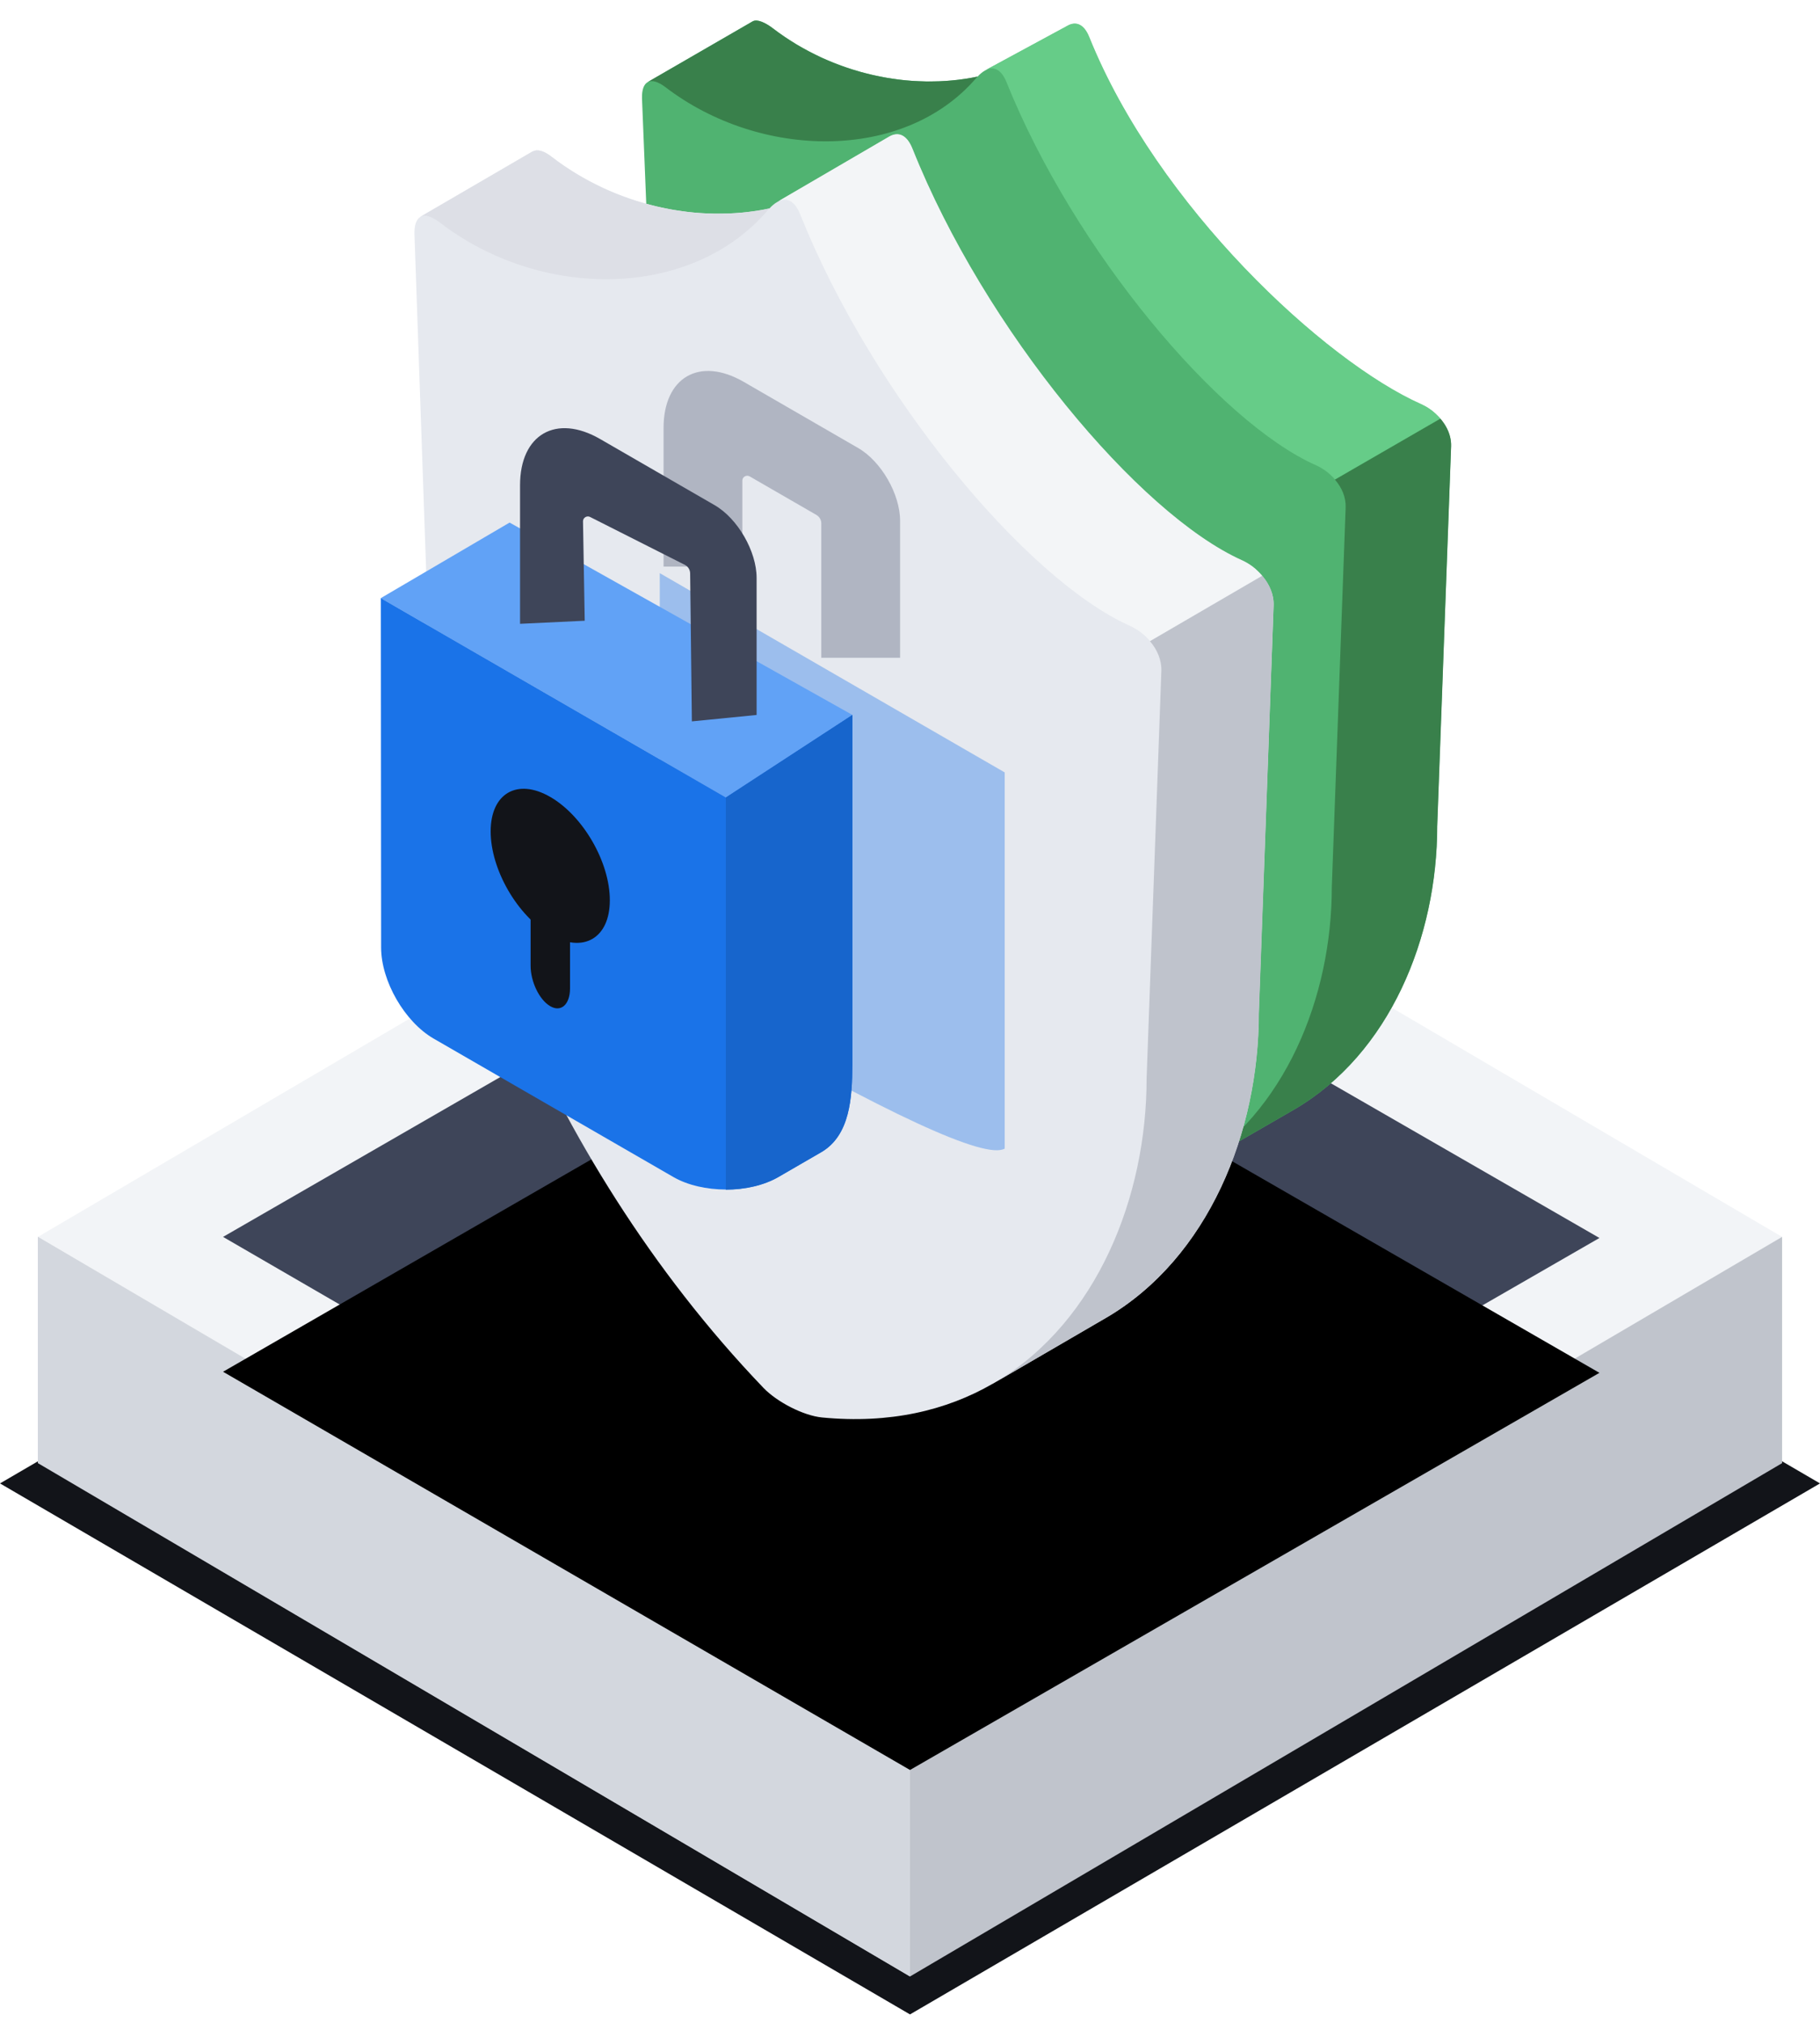 <?xml version="1.0" encoding="UTF-8"?>
<svg width="54px" height="60px" viewBox="0 0 54 60" version="1.1" xmlns="http://www.w3.org/2000/svg" xmlns:xlink="http://www.w3.org/1999/xlink">
    <title>icon/上线即安全-智能安全防护</title>
    <defs>
        <polygon id="path-1" points="25.875 27 46.331 15.22 25.875 3.44 5.493 15.188"></polygon>
        <filter x="-4.9%" y="-8.5%" width="109.8%" height="117.0%" filterUnits="objectBoundingBox" id="filter-2">
            <feOffset dx="0" dy="4" in="SourceAlpha" result="shadowOffsetInner1"></feOffset>
            <feComposite in="shadowOffsetInner1" in2="SourceAlpha" operator="arithmetic" k2="-1" k3="1" result="shadowInnerInner1"></feComposite>
            <feColorMatrix values="0 0 0 0 0.071   0 0 0 0 0.078   0 0 0 0 0.098  0 0 0 1 0" type="matrix" in="shadowInnerInner1"></feColorMatrix>
        </filter>
        <filter x="-51.3%" y="-42.3%" width="202.6%" height="184.6%" filterUnits="objectBoundingBox" id="filter-3">
            <feGaussianBlur stdDeviation="1.2" in="SourceGraphic"></feGaussianBlur>
        </filter>
        <filter x="-35.2%" y="-21.0%" width="170.3%" height="142.1%" filterUnits="objectBoundingBox" id="filter-4">
            <feGaussianBlur stdDeviation="1.2" in="SourceGraphic"></feGaussianBlur>
        </filter>
    </defs>
    <g id="页面-1" stroke="none" stroke-width="1" fill="none" fill-rule="evenodd">
        <g id="智能安全防护" transform="translate(-506, -1115)" fill-rule="nonzero">
            <g id="服务优势" transform="translate(0, 925)">
                <g id="编组-6" transform="translate(328, 140)">
                    <g id="icon/上线即安全-智能安全防护" transform="translate(169, 40)">
                        <polygon id="路径" fill="#121419" points="9 54 36 69.75 63 54 36 38.25"></polygon>
                        <g id="编组-4" transform="translate(10.125, 31.5)">
                            <g id="编组" transform="translate(0, -0)">
                                <polygon id="路径" fill="#C0C4CC" points="51.75 15.188 51.75 21.899 25.875 37.125 9.19264664e-14 21.899 9.19264664e-14 15.188"></polygon>
                                <polygon id="路径" fill="#D3D7DE" points="25.875 30.352 25.875 37.125 9.19264664e-14 21.889 9.19264664e-14 15.188"></polygon>
                                <polygon id="路径" fill="#F2F4F7" points="25.875 30.375 51.75 15.188 25.875 2.44179676e-14 9.19264664e-14 15.188"></polygon>
                                <g id="路径">
                                    <use fill="#3E4559" xlink:href="#path-1"></use>
                                    <use fill="black" fill-opacity="1" filter="url(#filter-2)" xlink:href="#path-1"></use>
                                </g>
                            </g>
                        </g>
                        <g id="编组-6" transform="translate(20.25, 10.125)">
                            <g id="编组-4" transform="translate(0.456, 0)">
                                <g id="前" transform="translate(5.774, 0)">
                                    <g id="XMLID_2780_" transform="translate(13.349, 18) scale(-1, 1) translate(-13.349, -18) translate(0.974, 0)">
                                        <path d="M23.989,2.312 L20.86,0.501 C20.737,0.437 20.491,0.547 20.271,0.717 C20.158,0.804 20.04,0.886 19.921,0.968 C19.88,0.997 19.837,1.022 19.793,1.051 C19.716,1.099 19.639,1.151 19.562,1.197 C19.508,1.231 19.452,1.259 19.398,1.29 C19.329,1.328 19.262,1.367 19.192,1.403 C19.131,1.436 19.067,1.464 19.003,1.498 C18.941,1.529 18.877,1.559 18.815,1.59 C18.746,1.621 18.674,1.652 18.605,1.68 C18.546,1.706 18.489,1.729 18.43,1.752 C18.353,1.783 18.279,1.809 18.202,1.837 C18.148,1.855 18.094,1.875 18.04,1.893 C17.958,1.922 17.876,1.945 17.791,1.97 C17.742,1.986 17.693,1.999 17.645,2.014 C17.557,2.037 17.468,2.06 17.38,2.081 C17.337,2.091 17.293,2.101 17.249,2.112 C17.154,2.132 17.062,2.15 16.967,2.168 C16.928,2.176 16.89,2.181 16.851,2.189 C16.751,2.204 16.651,2.22 16.551,2.232 C16.518,2.238 16.484,2.24 16.451,2.245 C16.346,2.258 16.241,2.266 16.138,2.273 C16.11,2.276 16.081,2.276 16.056,2.279 C15.945,2.284 15.838,2.289 15.727,2.291 C15.704,2.291 15.684,2.291 15.66,2.291 C15.548,2.291 15.432,2.289 15.319,2.286 C15.304,2.286 15.286,2.284 15.27,2.284 C15.152,2.279 15.034,2.268 14.919,2.258 C14.908,2.258 14.896,2.256 14.885,2.256 C14.765,2.243 14.644,2.227 14.523,2.209 C14.518,2.209 14.513,2.207 14.505,2.207 C14.403,2.191 14.303,2.171 14.2,2.148 C14.128,2.071 14.054,2.009 13.984,1.97 L13.948,1.95 L11.533,0.645 C11.277,0.498 11.04,0.606 10.892,0.979 C8.874,5.996 3.902,10.602 1.034,11.874 C0.978,11.899 0.924,11.927 0.87,11.958 C0.834,11.979 0.801,12.002 0.767,12.028 C0.752,12.038 0.737,12.048 0.721,12.058 C0.678,12.092 0.637,12.125 0.598,12.164 C0.596,12.166 0.593,12.169 0.59,12.172 C0.547,12.213 0.508,12.254 0.47,12.297 C0.27,12.531 0.139,12.816 0.151,13.117 L0.565,24.382 C0.565,27.667 1.964,31.133 4.813,32.79 L7.942,34.596 L7.98,34.619 C9.269,35.353 10.85,35.726 12.732,35.546 C13.26,35.495 13.995,35.112 14.364,34.729 C20.63,28.253 23.677,19.485 23.677,14.638 L24.156,2.787 C24.161,2.533 24.1,2.376 23.989,2.312 Z" id="XMLID_2781_" fill="#50B371"></path>
                                        <path d="M7.862,34.549 L4.81,32.787 C1.961,31.128 0.56,27.662 0.56,24.376 L0.149,13.112 C0.136,12.724 0.352,12.356 0.66,12.105 C0.593,12.164 0.526,12.225 0.47,12.295 L3.596,14.101 C3.393,14.335 3.268,14.622 3.278,14.923 L3.689,26.188 C3.689,29.44 5.064,32.874 7.862,34.549 Z" id="XMLID_2786_" fill="#39804B"></path>
                                        <path d="M23.984,2.307 C23.863,2.243 23.681,2.294 23.463,2.458 C20.65,4.614 16.377,4.681 14.236,2.186 C14.223,2.171 14.21,2.158 14.197,2.145 C16.202,2.569 18.507,2.068 20.268,0.719 C20.486,0.55 20.734,0.439 20.858,0.506 C20.858,0.504 20.858,0.501 20.858,0.501 L23.984,2.307 Z" id="XMLID_2783_" fill="#39804B"></path>
                                        <path d="M13.946,1.945 C13.705,1.834 13.489,1.95 13.345,2.302 C11.328,7.319 7.028,12.403 4.161,13.674 C3.948,13.769 3.75,13.916 3.596,14.096 L0.47,12.29 C0.529,12.223 0.593,12.159 0.66,12.1 C0.683,12.082 0.706,12.061 0.729,12.043 C0.755,12.025 0.778,12.007 0.801,11.992 C0.827,11.976 0.852,11.961 0.875,11.945 C0.927,11.915 0.978,11.889 1.032,11.863 C3.897,10.592 8.869,5.986 10.886,0.968 C10.994,0.701 11.146,0.573 11.315,0.573 C11.382,0.573 11.456,0.593 11.528,0.635 L13.946,1.945 Z" id="XMLID_2782_" fill="#66CC88"></path>
                                    </g>
                                </g>
                                <g id="编组-3" transform="translate(0, 3.753)">
                                    <g id="XMLID_2780_" transform="translate(13.305, 19.125) scale(-1, 1) translate(-13.305, -19.125) translate(0.368, 0)">
                                        <path d="M25.474,2.554 C25.474,2.554 25.477,2.551 25.477,2.551 L22.142,0.61 C22.142,0.61 22.142,0.612 22.142,0.612 C22.011,0.541 21.819,0.588 21.584,0.77 C21.464,0.863 21.338,0.952 21.213,1.04 C21.169,1.07 21.122,1.098 21.076,1.128 C20.994,1.181 20.912,1.236 20.83,1.285 C20.773,1.321 20.712,1.352 20.655,1.385 C20.581,1.426 20.51,1.467 20.436,1.506 C20.371,1.542 20.302,1.572 20.234,1.608 C20.169,1.641 20.1,1.674 20.035,1.707 C19.961,1.74 19.884,1.774 19.811,1.804 C19.748,1.832 19.688,1.856 19.625,1.881 C19.543,1.914 19.463,1.942 19.381,1.972 C19.324,1.991 19.267,2.014 19.209,2.033 C19.122,2.063 19.034,2.088 18.944,2.116 C18.892,2.132 18.84,2.146 18.788,2.162 C18.695,2.187 18.6,2.212 18.507,2.234 C18.46,2.245 18.414,2.256 18.367,2.267 C18.266,2.289 18.168,2.309 18.067,2.328 C18.026,2.336 17.985,2.342 17.944,2.35 C17.837,2.367 17.731,2.383 17.624,2.397 C17.588,2.402 17.553,2.405 17.517,2.411 C17.405,2.425 17.293,2.433 17.184,2.441 C17.154,2.444 17.124,2.444 17.096,2.447 C16.979,2.452 16.864,2.458 16.747,2.46 C16.722,2.46 16.7,2.46 16.675,2.46 C16.555,2.46 16.432,2.458 16.312,2.455 C16.296,2.455 16.276,2.452 16.26,2.452 C16.134,2.447 16.009,2.436 15.886,2.425 C15.875,2.425 15.861,2.422 15.85,2.422 C15.722,2.408 15.593,2.391 15.465,2.372 C15.459,2.372 15.454,2.369 15.446,2.369 C15.336,2.353 15.23,2.331 15.12,2.306 C15.044,2.223 14.964,2.157 14.891,2.116 L14.891,2.116 L14.852,2.094 L14.852,2.094 L11.564,0.179 L11.564,0.179 C11.291,0.022 11.04,0.138 10.881,0.538 C8.733,5.925 4.155,11.383 1.101,12.749 C1.041,12.776 0.984,12.807 0.927,12.84 C0.888,12.862 0.853,12.887 0.817,12.914 C0.801,12.925 0.784,12.936 0.768,12.947 C0.722,12.983 0.678,13.019 0.637,13.061 C0.634,13.063 0.631,13.066 0.629,13.069 C0.582,13.113 0.541,13.157 0.5,13.204 L0.5,13.204 L0.5,13.204 C0.287,13.455 0.148,13.761 0.161,14.084 L0.601,26.179 C0.601,29.707 2.091,33.428 5.125,35.207 L5.125,35.207 L5.125,35.207 C5.125,35.207 5.125,35.207 5.125,35.207 L8.457,37.146 L8.457,37.146 L8.498,37.171 L8.498,37.168 C9.87,37.96 11.553,38.36 13.557,38.166 C14.12,38.111 14.902,37.7 15.295,37.289 C21.967,30.336 25.211,20.922 25.211,15.717 L25.651,3.064 C25.657,2.791 25.591,2.623 25.474,2.554 Z" id="XMLID_2781_" fill="#E6E9EF"></path>
                                        <path d="M8.372,37.096 L5.122,35.204 L5.119,35.204 C2.088,33.422 0.596,29.701 0.596,26.173 L0.159,14.078 C0.145,13.662 0.374,13.267 0.702,12.997 C0.631,13.061 0.56,13.127 0.5,13.201 L3.829,15.14 C3.613,15.391 3.479,15.7 3.49,16.023 L3.928,28.118 C3.928,31.61 5.393,35.298 8.372,37.096 Z" id="XMLID_2786_" fill="#BFC3CC"></path>
                                        <path d="M25.468,2.549 C25.34,2.48 25.146,2.535 24.913,2.711 C21.918,5.026 17.438,5.026 15.159,2.347 C15.145,2.331 15.131,2.317 15.118,2.303 C17.252,2.758 19.707,2.22 21.582,0.772 C21.814,0.59 22.008,0.543 22.139,0.615 C22.139,0.612 22.139,0.61 22.139,0.61 L25.468,2.549 Z" id="XMLID_2783_" fill="#DDDFE6"></path>
                                        <path d="M14.85,2.088 L14.85,2.088 C14.593,1.969 14.363,2.094 14.21,2.471 C12.062,7.858 7.484,13.317 4.431,14.682 C4.204,14.784 3.993,14.942 3.829,15.135 L0.5,13.196 C0.563,13.124 0.631,13.055 0.702,12.992 C0.727,12.972 0.752,12.95 0.776,12.931 C0.804,12.912 0.828,12.892 0.853,12.876 C0.88,12.859 0.907,12.843 0.932,12.826 C0.987,12.793 1.041,12.765 1.099,12.738 C4.149,11.372 8.727,5.914 10.876,0.527 C10.99,0.24 11.152,0.102 11.332,0.102 C11.403,0.102 11.482,0.124 11.559,0.168 L14.85,2.088 Z" id="XMLID_2782_" fill="#F3F5F7" opacity="0.981"></path>
                                    </g>
                                </g>
                            </g>
                        </g>
                        <g id="XMLID_2621_" transform="translate(29.25, 33.75) scale(-1, 1) translate(-29.25, -33.75) translate(19.125, 20.25)">
                            <g id="编组-8" opacity="0.362" transform="translate(0.565, 0.753)">
                                <path d="M3.104,4.444 L3.104,8.507 L5.442,8.507 L5.442,4.521 C5.442,4.418 5.497,4.323 5.586,4.271 L7.568,3.127 C7.663,3.073 7.784,3.142 7.784,3.251 L7.784,5.803 L10.122,5.803 L10.122,1.693 C10.122,0.184 9.054,-0.432 7.746,0.322 L4.351,2.284 C3.666,2.678 3.104,3.652 3.104,4.444 Z" id="XMLID_2537_" fill="#505973" filter="url(#filter-3)"></path>
                                <path d="M-1.7985613e-15,23.066 C0.574,23.397 3.463,22.062 8.669,19.062 C9.529,18.565 10.228,17.355 10.228,16.362 L10.235,5.997 L-1.7985613e-15,11.908 L-1.7985613e-15,23.066 Z" id="XMLID_2138_" fill="#1A73E8" filter="url(#filter-4)"></path>
                            </g>
                            <g id="XMLID_2152_" transform="translate(4.275, 1.35)">
                                <polygon id="XMLID_2134_" fill="#61A2F6" points="0.814 9.603 10.98 3.9 14.803 6.142 4.565 12.053"></polygon>
                                <path d="M1.739,22.579 L3.006,23.31 C3.866,23.807 5.263,23.807 6.124,23.31 L13.234,19.206 C14.094,18.709 14.792,17.5 14.792,16.506 L14.8,6.142 L4.565,12.053 L0.81,9.603 L0.81,19.964 C0.814,20.958 0.878,22.082 1.739,22.579 Z" id="XMLID_2138_" fill="#1A73E8"></path>
                                <path d="M1.739,22.579 L2.372,22.946 L3.006,23.314 C3.438,23.562 4,23.688 4.565,23.688 L4.565,12.056 L0.81,9.607 L0.81,19.964 C0.814,20.958 0.878,22.082 1.739,22.579 Z" id="XMLID_2148_" fill="#1765CC"></path>
                                <path d="M9.774,12.038 C10.75,11.473 11.542,11.93 11.542,13.061 C11.542,14.191 10.75,15.563 9.774,16.124 C8.798,16.69 8.006,16.232 8.006,15.102 C8.006,13.972 8.798,12.6 9.774,12.038 Z" id="XMLID_2136_" fill="#121419"></path>
                                <path d="M9.774,18.245 C10.098,18.058 10.357,17.518 10.357,17.042 L10.357,12.395 L9.187,13.068 L9.187,17.723 C9.191,18.198 9.454,18.432 9.774,18.245 Z" id="XMLID_2142_" fill="#121419"></path>
                                <g id="编组-7" transform="translate(2.88, 0)" fill="#3E4559">
                                    <path d="M0.771,5.543 L0.771,9.607 L2.692,9.797 L2.743,5.411 C2.743,5.308 2.798,5.213 2.887,5.161 L5.706,3.737 C5.801,3.682 5.922,3.752 5.922,3.861 L5.871,6.812 L7.79,6.903 L7.79,2.793 C7.79,1.284 6.721,0.668 5.414,1.422 L2.018,3.383 C1.333,3.778 0.771,4.751 0.771,5.543 Z" id="XMLID_2537_"></path>
                                </g>
                            </g>
                        </g>
                    </g>
                </g>
            </g>
        </g>
    </g>
</svg>